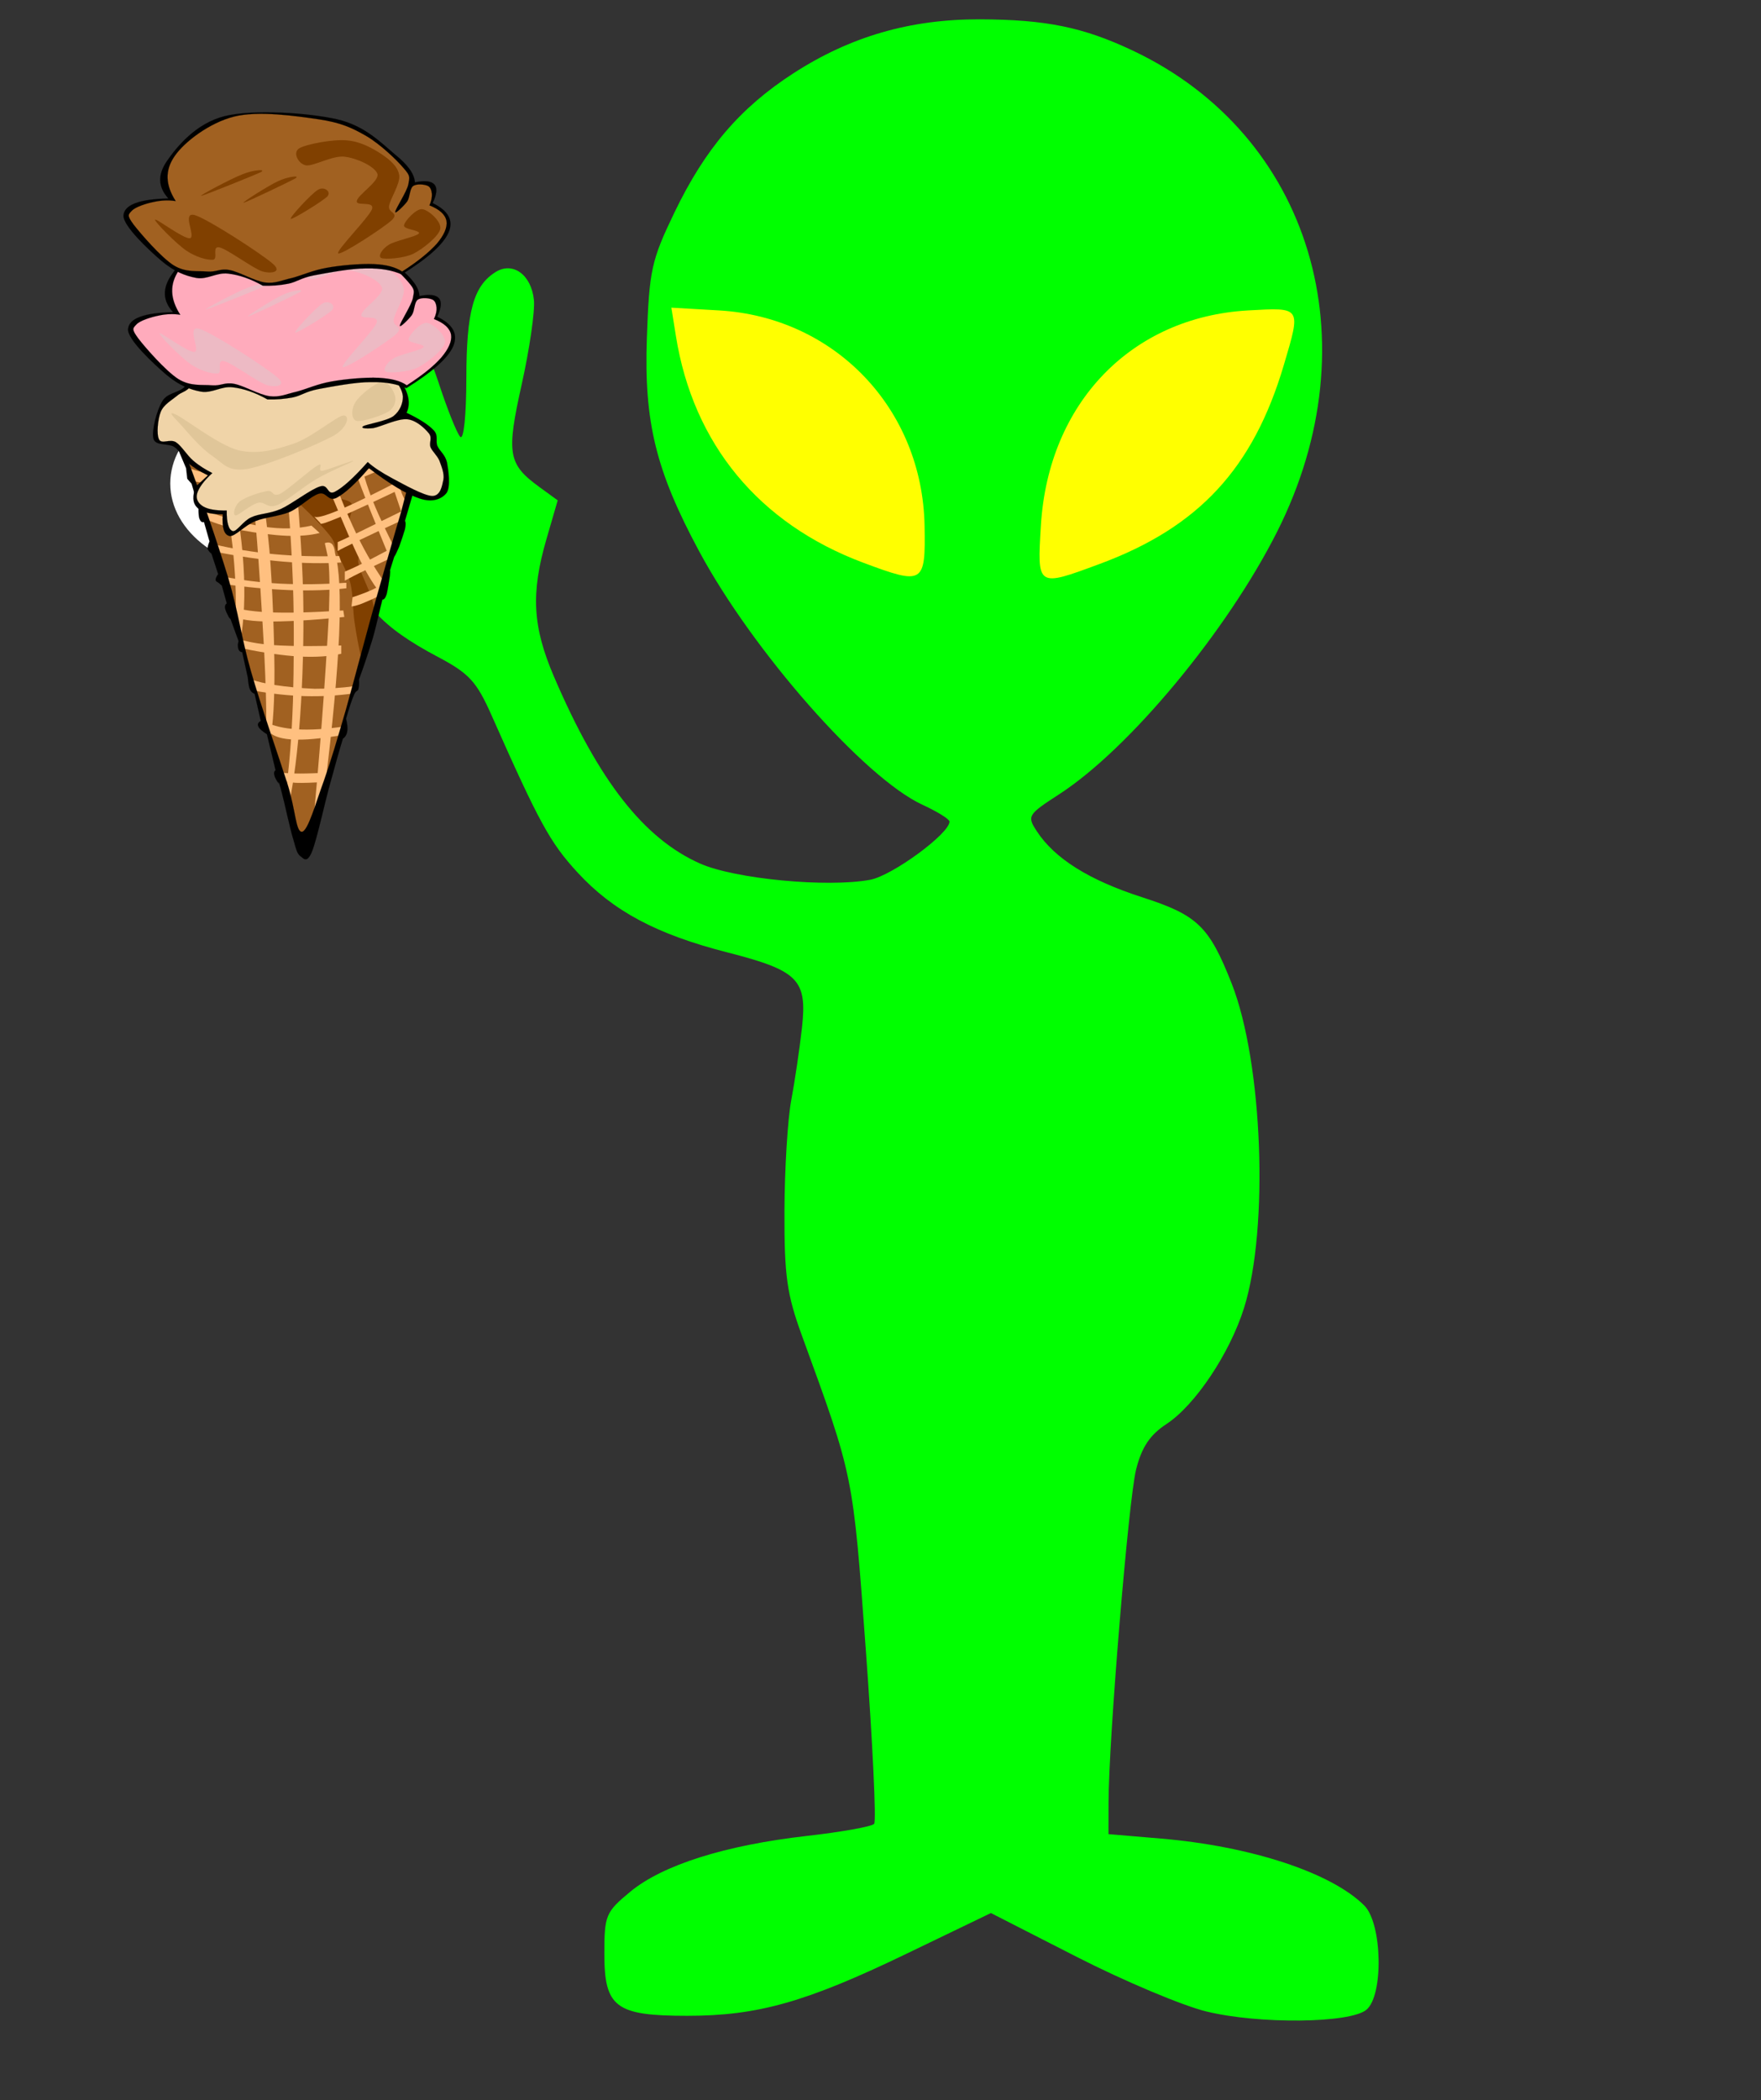 <?xml version="1.0"?><svg width="255" height="304" xmlns="http://www.w3.org/2000/svg" xmlns:xlink="http://www.w3.org/1999/xlink">
 <rect width="100%" height="100%" fill="#333333" stroke="none"/>
 <title>alien with ice cream cone</title>
 <defs>
  <symbol id="svg_2" width="140.844" viewBox="0 0 140.844 353.224" height="353.224" xmlns:xlink="http://www.w3.org/1999/xlink">
   <g id="svg_1">
    <g>
     <path fill-rule="evenodd" fill="#FFFFFF" d="m70.397,133.623c27.88,0 50.507,18.741 50.507,41.832c0,23.092 -22.627,41.832 -50.507,41.832s-50.508,-18.74 -50.508,-41.832c0,-23.091 22.628,-41.832 50.508,-41.832" clip-rule="evenodd"/>
     <path stroke-width="0.036" stroke-miterlimit="10" stroke="#000000" fill-rule="evenodd" fill="#A16121" d="m76.842,351.927l49.752,-190.296l-99.937,-0.36l50.185,190.656z" clip-rule="evenodd"/>
     <path fill-rule="evenodd" fill="#804000" d="m75.041,185.355c-0.469,-5.185 -0.035,-8.964 1.297,-11.772c1.367,-2.808 4.57,-5.976 6.551,-4.788c1.801,1.152 2.484,9 4.824,11.736c2.34,2.592 7.703,1.979 9.145,4.392c1.26,2.412 -1.477,6.588 -0.865,10.008c0.613,3.313 4.105,6.841 4.789,10.044c0.611,3.097 -1.764,4.429 -0.9,8.713c0.793,4.212 4.535,11.951 5.688,16.56c1.08,4.5 1.369,7.992 0.865,10.476l-5.221,18.324c-1.297,-5.976 -2.268,-11.844 -3.061,-17.892c-0.828,-6.229 -0.576,-12.708 -1.727,-18.324c-1.332,-5.544 -4.248,-11.088 -5.689,-14.832c-1.512,-3.815 -0.432,-4.104 -3.023,-7.812c-2.665,-3.817 -6.841,-8.713 -12.673,-14.833z" clip-rule="evenodd"/>
     <path fill-rule="evenodd" fill="#FFC080" d="m52.361,161.811c1.404,7.776 2.664,19.224 3.924,34.884c1.26,15.731 2.7,42.66 3.492,58.428c0.684,15.624 0.972,26.784 0.864,34.452l1.764,6.516c1.188,-6.983 1.764,-17.748 1.728,-32.688c-0.108,-15.156 -0.828,-39.564 -2.16,-56.7c-1.476,-17.172 -3.384,-32.004 -6.12,-45.324c-1.152,0.144 -2.304,0.288 -3.492,0.432z" clip-rule="evenodd"/>
     <path fill-rule="evenodd" fill="#FFC080" d="m39.725,160.947c3.096,16.236 5.148,30.672 6.552,43.596c1.26,12.888 1.692,23.977 1.296,33.552l2.628,8.28c1.368,-10.8 1.512,-23.112 0.432,-37.476c-1.152,-14.437 -3.384,-30.349 -6.984,-48.42c-1.296,0.144 -2.592,0.288 -3.924,0.468z" clip-rule="evenodd"/>
     <path fill-rule="evenodd" fill="#FFC080" d="m68.489,166.599c1.728,18.936 2.844,37.404 3.492,56.232c0.576,18.864 0.396,39.096 0,55.836c-0.54,16.561 -1.512,30.528 -3.06,42.732l1.332,6.084c2.159,-11.412 3.708,-25.164 4.788,-41.832c1.043,-16.776 1.656,-36.612 1.297,-57.564c-0.541,-20.952 -1.945,-43.056 -4.357,-67.14c-1.152,1.872 -2.304,3.744 -3.492,5.652z" clip-rule="evenodd"/>
     <path fill-rule="evenodd" fill="#FFC080" d="m86.813,210.195c0.721,4.932 0.865,13.752 0.432,27.036c-0.611,13.283 -1.906,35.496 -3.059,51.912c-1.117,16.344 -2.27,31.176 -3.457,45.323l4.789,-14.796c3.348,-30.24 5.328,-54.144 6.084,-72.828c0.684,-18.647 0.107,-31.212 -1.729,-38.376c-0.18,-2.16 -0.611,-3.563 -1.297,-4.355c-0.756,-0.828 -1.727,-0.973 -3.059,-0.433c0.432,2.161 0.864,4.321 1.296,6.517z" clip-rule="evenodd"/>
     <path fill-rule="evenodd" fill="#FFC080" d="m79.828,195.363c-5.939,1.548 -12.635,1.8 -20.483,0.468c-7.813,-1.368 -16.488,-4.032 -26.172,-8.28l1.764,4.752c4.428,2.232 9.468,3.853 15.264,5.257c5.796,1.224 13.536,2.376 19.188,2.628c5.472,0.18 10.117,-0.217 13.931,-1.332c-1.152,-1.153 -2.302,-2.305 -3.492,-3.493z" clip-rule="evenodd"/>
     <path fill-rule="evenodd" fill="#FFC080" d="m37.997,204.111c8.532,2.268 17.064,3.815 26.136,4.788c9.035,0.899 17.965,1.188 27.469,0.863l0.898,3.061c-7.596,0.54 -15.84,0.396 -24.875,-0.433c-9.144,-0.899 -18.684,-2.447 -29.196,-4.787c-0.144,-1.152 -0.288,-2.304 -0.432,-3.492z" clip-rule="evenodd"/>
     <path fill-rule="evenodd" fill="#FFC080" d="m41.921,219.375c7.812,1.764 15.948,2.916 24.84,3.456c8.784,0.468 18.036,0.324 27.899,-0.432l0,2.628c-7.199,0.899 -15.047,1.188 -23.975,0.863c-8.964,-0.396 -18.576,-1.367 -29.232,-3.06c0.144,-1.151 0.288,-2.303 0.468,-3.455z" clip-rule="evenodd"/>
     <path fill-rule="evenodd" fill="#FFC080" d="m44.513,232.875c3.276,1.908 8.712,3.024 16.992,3.492c8.28,0.396 18.575,0.107 31.86,-0.864l0.432,3.061c-14.508,1.728 -25.56,2.268 -33.588,2.159c-8.064,-0.252 -12.816,-1.367 -14.4,-3.491c-0.432,-1.441 -0.864,-2.88 -1.296,-4.357z" clip-rule="evenodd"/>
     <path fill-rule="evenodd" fill="#FFC080" d="m50.201,249.436c3.78,1.224 8.964,2.231 16.128,2.628c7.128,0.396 15.659,0.396 26.171,0l0,3.924c-4.967,1.26 -10.799,1.691 -17.891,1.296c-7.128,-0.468 -15.121,-1.729 -24.408,-3.924c0,-1.297 0,-2.592 0,-3.924z" clip-rule="evenodd"/>
     <path fill-rule="evenodd" fill="#FFC080" d="m54.557,268.191c2.232,1.008 5.58,1.836 10.044,2.628c4.464,0.756 10.764,1.512 16.559,1.728c5.689,0.036 11.449,-0.396 17.424,-1.296l-0.863,3.492c-6.695,1.044 -13.393,1.476 -20.484,1.296c-7.127,-0.252 -14.255,-1.08 -21.815,-2.628c-0.289,-1.727 -0.577,-3.456 -0.865,-5.22z" clip-rule="evenodd"/>
     <path fill-rule="evenodd" fill="#FFC080" d="m60.209,288.243c3.528,1.944 7.992,3.06 13.535,3.492c5.545,0.359 11.988,-0.072 19.621,-1.296l-2.195,4.355l-0.002,0c-7.775,1.332 -13.932,2.017 -18.756,1.765c-4.859,-0.181 -8.099,-1.297 -10.007,-3.061c-0.648,-1.8 -0.9,-2.628 -0.9,-2.628c0.072,-0.072 0.972,3.024 0.9,2.628c-0.252,-0.431 -0.936,-2.23 -2.196,-5.255z" clip-rule="evenodd"/>
     <path fill-rule="evenodd" fill="#FFC080" d="m67.193,312.255c2.016,0.216 4.5,0.396 7.848,0.396c3.24,0 7.164,-0.181 11.771,-0.396l-1.295,4.356c-5.328,0.396 -9.396,0.54 -12.205,0.432c-2.916,-0.18 -4.428,-0.576 -4.824,-1.332c-0.431,-1.151 -0.863,-2.304 -1.295,-3.456z" clip-rule="evenodd"/>
     <path fill-rule="evenodd" fill="#FFC080" d="m28.385,168.327c1.908,1.044 6.372,2.16 13.536,3.492c7.128,1.332 16.812,2.7 29.196,4.392l0.864,4.32c-9.108,-1.044 -16.92,-2.052 -23.976,-3.023c-7.056,-0.973 -12.924,-2.125 -17.892,-3.061c-0.576,-2.016 -1.152,-4.068 -1.728,-6.12z" clip-rule="evenodd"/>
     <path fill-rule="evenodd" fill="#FFC080" d="m76.373,178.551c3.42,-0.468 8.641,-1.908 15.805,-4.86c7.199,-2.916 16.02,-7.02 27.035,-12.456l3.961,0.324c-8.281,4.644 -16.094,8.532 -24.014,12.096c-7.955,3.42 -15.479,6.372 -23.111,8.712c0.107,-1.26 0.217,-2.52 0.324,-3.816z" clip-rule="evenodd"/>
     <path fill-rule="evenodd" fill="#FFC080" d="m80.945,191.007c0.863,0.973 4.572,-0.144 11.412,-3.348c6.875,-3.348 16.451,-8.532 29.303,-16.092l-1.512,5.184c-12.564,6.769 -21.635,11.376 -27.791,14.4c-6.156,2.844 -8.965,3.96 -8.713,3.06c-0.9,-1.044 -1.798,-2.124 -2.699,-3.204z" clip-rule="evenodd"/>
     <path fill-rule="evenodd" fill="#FFC080" d="m97.289,229.239c3.023,-1.08 5.652,-2.196 8.279,-3.492c2.592,-1.368 4.789,-2.772 6.984,-4.356l-3.492,6.984c-3.275,1.764 -5.795,3.024 -7.848,3.924c-2.053,0.828 -3.455,1.261 -4.355,1.296c0.143,-1.44 0.288,-2.88 0.432,-4.356z" clip-rule="evenodd"/>
     <path fill-rule="evenodd" fill="#FFC080" d="m81.594,161.811c2.375,7.02 5.004,14.58 8.279,23.112c3.24,8.496 7.523,20.196 10.908,27.468c3.313,7.129 6.119,12.169 8.711,15.265l1.729,-4.824c-5.111,-8.208 -9.756,-17.136 -13.932,-27.468c-4.248,-10.332 -8.027,-21.528 -11.34,-33.984c-1.439,0.143 -2.881,0.287 -4.355,0.431z" clip-rule="evenodd"/>
     <path fill-rule="evenodd" fill="#FFC080" d="m96.209,161.667c0.145,1.548 1.549,6.3 4.355,14.4c2.736,8.1 6.877,19.368 12.277,34.092l1.547,-5.796c-4.645,-10.477 -8.135,-19.008 -10.332,-26.136c-2.268,-7.165 -3.24,-12.349 -3.061,-16.128c-1.583,-0.144 -3.167,-0.288 -4.786,-0.432z" clip-rule="evenodd"/>
     <path fill-rule="evenodd" fill="#FFC080" d="m90.988,203.175c0.613,-0.288 3.385,-1.655 8.172,-4.248c4.824,-2.628 11.664,-6.336 20.664,-11.268l-1.512,5.184c-8.172,4.141 -14.4,7.38 -18.971,9.864c-4.572,2.484 -7.309,3.924 -8.354,4.716c0.001,-1.403 0.001,-2.808 0.001,-4.248z" clip-rule="evenodd"/>
     <path fill-rule="evenodd" fill="#FFC080" d="m94.014,217.144c1.727,-0.792 4.463,-2.16 8.207,-4.248c3.709,-2.124 8.316,-4.86 13.969,-8.208l-2.125,5.796c-4.5,2.304 -8.352,4.319 -11.699,6.191c-3.385,1.765 -6.121,3.385 -8.352,4.716c0,-1.404 0,-2.808 0,-4.247z" clip-rule="evenodd"/>
     <path fill-rule="evenodd" fill="#FFC080" d="m109.602,161.055c1.332,4.284 2.736,9.036 4.355,14.4c1.619,5.328 3.275,10.98 5.256,17.388l1.836,-7.92c-1.404,-1.044 -2.484,-3.384 -3.637,-7.308c-1.15,-3.924 -2.158,-9.252 -3.023,-16.128c-1.584,-0.144 -3.168,-0.288 -4.787,-0.432z" clip-rule="evenodd"/>
     <path stroke-width="0.036" stroke-miterlimit="10" stroke="#000000" fill-rule="evenodd" d="m23.741,160.623l2.88,7.596l0.504,5.004l1.836,2.34l2.916,11.268c0,2.521 0.036,4.356 0.504,5.508c0.36,1.08 0.972,1.62 1.836,1.332l2.34,9.145c-0.432,1.26 -0.684,2.124 -0.756,2.88c-0.108,0.684 -0.072,0.756 0.252,1.332c0.252,0.468 0.648,1.044 1.332,1.584l2.844,9.684c-0.756,1.26 -1.152,2.124 -1.044,2.88c0,0.648 0.864,0.864 1.332,1.332c0.396,0.396 0.828,0.828 1.296,1.296l2.088,8.389c-0.612,0.359 -0.864,1.151 -0.756,2.088c0.072,0.972 0.828,2.7 1.296,3.672c0.324,0.828 0.72,1.404 1.044,1.584l3.42,10.476c-0.216,0.828 -0.36,1.62 -0.288,2.376c0,0.721 0.18,1.549 0.54,2.089c0.288,0.432 0.72,0.684 1.296,0.756l2.376,12.06c-0.144,-0.9 -0.144,-0.9 0,0c0.072,0.937 0.288,3.853 0.792,5.256c0.396,1.26 1.224,2.053 2.088,2.376l2.628,12.853c-1.116,0.684 -1.512,1.548 -1.044,2.592c0.396,1.044 1.656,2.268 3.636,3.672l3.672,17.028c-0.576,0.504 -0.792,1.296 -0.504,2.376c0.216,1.08 0.828,2.34 1.836,3.924c-0.18,-1.692 0.252,-0.288 1.296,4.212c1.116,4.464 3.528,17.388 5.003,22.536c1.225,5.004 1.693,6.624 2.953,7.632c1.223,0.9 2.664,3.708 4.859,-2.124c2.195,-6.012 5.58,-24.012 7.92,-33.012c2.195,-9.036 3.889,-15.66 5.221,-20.448c0.971,-0.792 1.584,-1.8 1.836,-3.42s0.035,-3.636 -0.504,-6.048c1.367,-5.221 2.447,-8.928 3.383,-11.269c0.865,-2.304 1.477,-1.512 1.836,-2.628c0.289,-1.26 0.432,-2.771 0.289,-4.68c2.16,-6.516 4.031,-12.852 5.76,-19.152c1.656,-6.336 3.42,-15.552 4.176,-18.611c0.684,-3.168 0.684,-3.168 0,0c0.684,0.071 1.297,-0.756 1.836,-2.628c0.469,-1.98 1.045,-6.805 1.332,-8.641c0.18,-1.836 0.18,-2.628 0,-2.376l1.836,-6.552c0.684,-1.116 1.297,-2.736 2.125,-4.86c0.756,-2.231 1.943,-6.264 2.447,-8.208c0.396,-2.088 0.396,-3.312 0,-3.96l8.783,-33.3l-2.627,0c-1.045,2.52 -2.088,6.012 -3.42,11.016c-1.297,4.896 -2.125,8.604 -4.428,18.36c-2.629,9.756 -6.229,23.868 -10.225,39.564c-3.961,15.588 -9.396,38.735 -13.104,53.496c-3.816,14.615 -6.373,24.3 -9.469,34.056c-3.203,9.647 -6.66,23.616 -9.252,23.868c-2.664,0.036 -2.592,-10.116 -6.192,-22.824c-3.708,-12.888 -11.268,-36.828 -15.48,-53.208c-4.212,-16.416 -5.076,-26.964 -9.684,-44.28c-4.788,-17.388 -10.764,-36.864 -18.36,-59.256c-0.754,-0.003 -1.546,-0.003 -2.338,-0.003z" clip-rule="evenodd"/>
     <path stroke-width="0.036" stroke-miterlimit="10" stroke="#000000" fill-rule="evenodd" d="m30.761,176.859l5.112,-5.256c-3.384,-1.836 -6.12,-3.672 -8.496,-5.94c-2.448,-2.376 -3.168,-5.436 -5.616,-7.38c-2.484,-2.016 -8.172,-0.432 -9,-3.996c-0.9,-3.744 1.44,-13.572 3.708,-17.676c2.196,-4.14 6.48,-3.816 9.36,-6.66c2.7,-2.988 2.7,-6.408 7.488,-10.656c4.86,-4.428 10.152,-13.032 21.276,-14.976c10.98,-1.944 33.876,-0.432 44.532,3.42c10.477,3.816 14.939,13.248 18.539,19.116c3.492,5.724 4.393,10.728 2.557,15.156c5.508,2.916 9.359,5.688 11.557,8.316c2.123,2.556 0.648,4.788 1.547,7.38c1.008,2.52 3.24,3.96 4.068,7.776c0.613,3.78 1.656,11.376 -0.18,14.436c-1.98,2.772 -5.725,4.645 -11.232,2.7c-5.543,-2.016 -12.744,-6.732 -21.744,-14.436c-5.652,7.38 -10.295,12.024 -13.787,14.076c-3.637,1.908 -4.176,-3.06 -7.453,-1.979c-3.42,1.08 -7.883,6.372 -12.419,8.64c-4.68,2.124 -10.296,2.412 -14.616,4.356c-4.356,1.872 -8.64,7.452 -10.908,7.02c-2.376,-0.647 -3.24,-3.888 -2.88,-10.26c-5.4,-0.036 -9.036,-1.08 -10.908,-3.276c-1.981,-2.197 -2.017,-5.545 -0.505,-9.901z" clip-rule="evenodd"/>
     <path stroke-width="0.036" stroke-miterlimit="10" stroke="#000000" fill-rule="evenodd" fill="#F0D4A8" d="m37.745,170.523c-2.844,-1.62 -5.616,-3.456 -8.172,-5.94c-2.628,-2.52 -4.932,-6.984 -7.308,-8.676c-2.52,-1.692 -6.012,1.08 -7.128,-1.26c-1.188,-2.412 -0.54,-9.612 0.684,-12.996c1.152,-3.456 4.716,-5.652 6.804,-7.56c2.016,-1.98 3.42,-1.692 5.58,-4.14c1.944,-2.556 3.348,-6.804 6.984,-10.656c3.672,-3.996 9.324,-10.044 15.3,-12.456c6.048,-2.412 13.5,-1.8 20.268,-1.62c6.659,0.108 14.04,1.548 19.368,2.52c5.039,0.936 7.848,0 11.736,2.88c3.996,2.772 8.928,9.504 11.879,13.536c2.809,3.888 4.682,6.84 4.934,10.116c0.035,3.276 -1.225,6.912 -4.068,9.36c-2.881,2.304 -11.34,3.78 -12.744,4.716c-1.369,0.936 0.971,1.332 4.248,0.9c3.131,-0.612 10.404,-4.644 14.436,-4.176c3.889,0.468 7.451,4.32 9.18,6.696c1.549,2.196 -0.035,4.32 0.684,6.516c0.756,2.016 2.701,3.744 3.744,6.3c0.828,2.556 2.197,6.12 1.729,9.036c-0.576,2.844 -1.152,7.74 -4.787,7.74c-3.672,-0.181 -12.24,-5.58 -16.813,-8.28c-4.607,-2.772 -8.027,-5.22 -10.549,-7.776c-5.975,7.488 -10.584,12.132 -13.967,14.076c-3.42,1.908 -2.557,-3.924 -6.301,-2.52c-3.959,1.333 -11.772,8.172 -16.632,10.656c-4.968,2.376 -9.216,2.124 -12.6,3.96c-3.42,1.692 -6.156,6.948 -7.812,6.48c-1.728,-0.576 -2.628,-3.816 -2.556,-9.72c-4.536,0.071 -7.776,-0.54 -9.864,-1.836c-2.16,-1.404 -3.348,-3.492 -2.736,-6.12c0.683,-2.664 2.663,-5.868 6.479,-9.756z" clip-rule="evenodd"/>
     <path fill-rule="evenodd" fill="#E0C699" d="m24.641,147.987c2.664,3.384 8.28,10.836 13.104,14.436c4.644,3.42 6.3,7.632 14.976,6.12c8.712,-1.728 29.591,-11.448 36.541,-15.696c6.623,-4.392 6.768,-10.116 3.924,-9.54c-2.988,0.684 -13.428,10.44 -20.916,13.32c-7.561,2.736 -15.013,5.292 -23.473,3.096c-8.496,-2.448 -22.68,-15.012 -26.712,-16.992c-4.068,-1.98 -0.108,1.908 2.556,5.256z" clip-rule="evenodd"/>
     <path fill-rule="evenodd" fill="#E0C699" d="m49.481,183.879c2.268,-2.016 8.532,-4.284 11.556,-4.859c2.808,-0.576 1.944,3.132 5.616,1.26c3.528,-2.16 12.781,-11.52 15.804,-13.356c2.988,-1.836 -0.541,2.844 2.053,2.52c2.555,-0.504 13.355,-5.256 13.104,-4.68c-0.541,0.648 -10.008,4.86 -15.48,8.46c-5.543,3.528 -12.6,10.404 -16.848,12.456c-4.248,1.836 -5.256,-1.943 -8.172,-1.079c-3.096,0.827 -8.208,6.012 -9.504,5.976c-1.333,-0.254 -0.433,-4.754 1.871,-6.698z" clip-rule="evenodd"/>
     <path fill-rule="evenodd" fill="#E0C699" d="m98.621,136.791c1.764,-3.132 8.172,-8.892 11.053,-9.36c2.699,-0.504 5.074,4.068 5.615,6.48c0.576,2.268 0,5.328 -2.557,7.38c-2.771,2.016 -11.484,5.148 -13.787,4.536c-2.412,-0.828 -2.197,-5.976 -0.324,-9.036z" clip-rule="evenodd"/>
     <path stroke-width="0.036" stroke-miterlimit="10" stroke="#000000" fill-rule="evenodd" d="m61.145,135.675c-5.184,-3.24 -10.116,-5.148 -14.796,-5.724c-4.824,-0.648 -8.748,2.952 -13.428,2.052c-4.788,-0.972 -9.432,-3.096 -14.616,-7.92c-5.256,-5.004 -16.812,-16.848 -16.344,-21.78c0.504,-4.968 6.732,-7.596 19.116,-7.884c-4.392,-5.328 -4.644,-11.232 -0.612,-17.712c4.14,-6.66 12.204,-17.856 24.48,-21.24c12.06,-3.312 35.387,-1.62 47.627,1.476c12.025,3.024 19.08,11.484 24.66,16.632c5.545,4.968 8.316,9.324 8.461,13.212c4.248,-0.972 7.02,-0.612 8.316,1.08c1.223,1.584 0.971,4.536 -0.756,8.712c6.768,3.6 8.891,8.28 6.803,13.896c-2.232,5.688 -8.82,12.132 -19.908,19.872c-3.924,-1.944 -8.82,-2.988 -15.084,-2.844c-6.408,-0.072 -16.596,2.124 -22.211,3.276c-5.58,1.188 -7.236,3.096 -10.801,3.924c-3.707,0.792 -7.199,1.116 -10.907,0.972z" clip-rule="evenodd"/>
     <path stroke-width="0.036" stroke-miterlimit="10" stroke="#000000" fill-rule="evenodd" fill="#FFABBC" d="m24.137,95.643c-3.096,-0.54 -6.12,-0.36 -9.216,0.396c-3.168,0.684 -8.028,2.412 -9.432,4.212c-1.548,1.836 -2.124,2.124 0.792,6.552c2.916,4.284 11.664,15.408 16.956,19.188c5.256,3.672 10.224,2.592 14.328,3.024c3.924,0.36 5.436,-1.62 9.54,-0.684c4.104,0.9 10.44,5.112 14.976,5.832c4.356,0.612 7.128,-1.08 11.521,-2.16c4.32,-1.296 8.783,-3.636 14.652,-4.788c5.867,-1.188 14.543,-2.052 20.051,-1.764c5.328,0.36 9.289,1.368 12.023,3.564c6.625,-4.752 11.449,-9.072 14.617,-13.104c3.168,-4.14 4.607,-7.812 4.176,-10.872c-0.541,-3.06 -2.916,-5.472 -7.271,-7.38c0.898,-2.052 1.223,-3.96 1.115,-5.436c-0.145,-1.548 -0.576,-3.276 -1.871,-3.816c-1.477,-0.72 -4.682,-1.044 -6.156,0.144c-1.477,1.188 -1.225,5.112 -2.449,7.2c-1.295,1.98 -5.219,6.3 -5.111,5.04c0.035,-1.404 4.932,-9.648 5.545,-13.068c0.574,-3.456 0.936,-3.852 -1.98,-7.596c-2.988,-3.924 -9.9,-11.376 -15.877,-15.264c-6.119,-3.96 -11.016,-6.372 -20.375,-7.92c-9.613,-1.548 -25.561,-4.176 -35.893,-1.224c-10.296,2.916 -20.988,11.88 -25.128,18.684c-4.177,6.696 -3.925,13.644 0.467,21.24z" clip-rule="evenodd"/>
     <path fill-rule="evenodd" fill="#EDBAC4" d="m60.821,128.871c-3.816,-1.368 -14.544,-10.368 -18.036,-11.304c-3.528,-0.9 -0.468,5.436 -2.772,5.832c-2.52,0.216 -7.2,-1.188 -11.412,-4.356c-4.284,-3.276 -13.428,-13.644 -13.248,-14.58c0.252,-1.008 11.844,9.036 14.796,8.748c2.808,-0.468 -3.78,-12.852 2.16,-10.908c5.832,2.052 27.972,18.108 32.832,22.752c4.68,4.32 -0.648,5.076 -4.32,3.816z" clip-rule="evenodd"/>
     <path fill-rule="evenodd" fill="#EDBAC4" d="m76.553,70.731c2.881,-1.98 14.041,-4.356 20.016,-3.816c5.904,0.432 11.088,3.672 14.977,6.516c3.744,2.736 6.947,5.904 7.523,10.08c0.432,4.032 -3.779,10.836 -4.32,14.436c-0.539,3.492 4.537,2.988 1.08,6.804c-3.744,3.744 -21.203,16.416 -22.643,15.66c-1.332,-0.972 12.887,-16.848 14.328,-20.952c1.15,-4.14 -6.84,-1.152 -6.48,-3.816c0.359,-2.952 9.576,-9.216 8.783,-12.816c-1.08,-3.6 -8.855,-7.524 -14.004,-8.172s-13.139,4.608 -16.344,4.104c-3.313,-0.684 -5.76,-6.084 -2.916,-8.028z" clip-rule="evenodd"/>
     <path fill-rule="evenodd" fill="#EDBAC4" d="m128.789,99.459c2.557,0.252 8.316,5.796 7.703,9.396c-0.684,3.492 -7.307,9.288 -11.412,11.7c-4.248,2.232 -11.807,2.736 -13.535,2.052c-1.691,-0.72 0.252,-4.428 3.061,-6.264c2.627,-1.944 11.664,-3.852 12.816,-5.328c0.936,-1.62 -6.553,-1.872 -6.338,-3.816c0.182,-2.016 5.113,-8.028 7.705,-7.74z" clip-rule="evenodd"/>
     <path fill-rule="evenodd" fill="#EDBAC4" d="m52.505,82.971c-4.428,1.836 -18.756,10.296 -17.568,10.224c1.368,-0.252 22.104,-9.54 25.272,-11.196c2.88,-1.692 -3.528,-1.044 -7.704,0.972z" clip-rule="evenodd"/>
     <path fill-rule="evenodd" fill="#EDBAC4" d="m67.589,86.247c-3.744,1.872 -15.876,10.404 -14.616,10.188c1.26,-0.252 19.476,-9.936 22.033,-11.556c2.267,-1.656 -3.673,-0.684 -7.417,1.368z" clip-rule="evenodd"/>
     <path fill-rule="evenodd" fill="#EDBAC4" d="m84.545,90.315c-2.629,1.692 -12.313,13.212 -11.557,13.752c0.756,0.396 13.5,-8.28 15.588,-10.62c1.836,-2.304 -1.402,-4.968 -4.031,-3.132z" clip-rule="evenodd"/>
     <path stroke-width="0.036" stroke-miterlimit="10" stroke="#000000" fill-rule="evenodd" d="m59.201,81.891c-5.184,-3.24 -10.116,-5.148 -14.796,-5.724c-4.824,-0.648 -8.748,2.952 -13.428,2.052c-4.752,-0.972 -9.504,-3.096 -14.652,-7.92c-5.292,-5.004 -16.74,-16.848 -16.308,-21.78c0.504,-4.968 6.768,-7.596 19.08,-7.884c-4.392,-5.328 -4.644,-11.232 -0.612,-17.712c4.104,-6.66 12.276,-17.855 24.516,-21.24c12.06,-3.312 35.388,-1.62 47.628,1.476c12.023,3.024 19.08,11.484 24.66,16.632c5.543,4.968 8.316,9.324 8.459,13.212c4.32,-0.972 7.057,-0.612 8.354,1.08c1.223,1.584 1.008,4.536 -0.793,8.712c6.66,3.6 8.965,8.28 6.768,13.896c-2.268,5.688 -8.748,12.132 -19.871,19.872c-3.924,-1.944 -8.82,-2.988 -15.084,-2.844c-6.408,-0.072 -16.596,2.124 -22.213,3.276c-5.436,1.188 -7.307,3.096 -10.763,3.924c-3.673,0.792 -7.273,1.116 -10.945,0.972z" clip-rule="evenodd"/>
     <path stroke-width="0.036" stroke-miterlimit="10" stroke="#000000" fill-rule="evenodd" fill="#A16121" d="m22.193,41.859c-3.06,-0.54 -6.192,-0.36 -9.252,0.396c-3.204,0.684 -7.956,2.412 -9.396,4.212c-1.548,1.836 -2.124,2.124 0.792,6.552c2.988,4.284 11.592,15.408 16.92,19.188c5.256,3.636 10.224,2.556 14.328,2.988c3.996,0.36 5.436,-1.62 9.576,-0.684c4.14,0.9 10.368,5.076 14.94,5.868c4.464,0.612 7.02,-1.08 11.556,-2.16c4.32,-1.296 8.785,-3.636 14.652,-4.788c5.725,-1.188 14.617,-2.052 20.016,-1.764c5.328,0.252 9.289,1.476 12.025,3.528c6.66,-4.752 11.412,-9.108 14.65,-13.068c3.168,-4.14 4.609,-7.812 4.178,-10.872c-0.541,-3.06 -2.953,-5.472 -7.236,-7.38c0.863,-2.052 1.115,-3.96 1.043,-5.436c-0.143,-1.548 -0.611,-3.276 -1.836,-3.816c-1.475,-0.72 -4.68,-1.044 -6.156,0.144c-1.439,1.152 -1.295,5.184 -2.482,7.236c-1.297,2.016 -5.256,6.228 -5.076,5.004c0.035,-1.439 4.932,-9.576 5.543,-13.032c0.576,-3.492 0.936,-3.96 -1.98,-7.668c-2.986,-3.96 -9.898,-11.304 -15.875,-15.228c-6.156,-3.96 -10.943,-6.372 -20.34,-7.92c-9.576,-1.548 -25.632,-4.176 -35.928,-1.224c-10.296,2.916 -20.988,11.88 -25.128,18.684c-4.178,6.696 -3.926,13.644 0.466,21.24z" clip-rule="evenodd"/>
     <path fill-rule="evenodd" fill="#804000" d="m58.877,75.087c-3.816,-1.368 -14.544,-10.368 -18.036,-11.304c-3.528,-0.9 -0.468,5.436 -2.772,5.832c-2.52,0.216 -7.2,-1.188 -11.412,-4.356c-4.284,-3.276 -13.428,-13.644 -13.248,-14.58c0.252,-1.008 11.844,9.036 14.796,8.748c2.808,-0.468 -3.78,-12.852 2.16,-10.908c5.832,2.052 27.972,18.108 32.832,22.752c4.68,4.32 -0.648,5.076 -4.32,3.816z" clip-rule="evenodd"/>
     <path fill-rule="evenodd" fill="#804000" d="m74.609,16.947c2.879,-1.98 14.039,-4.356 20.016,-3.816c5.832,0.432 11.088,3.672 14.939,6.516c3.672,2.736 7.02,5.904 7.561,10.08c0.432,4.032 -3.779,10.836 -4.32,14.436c-0.539,3.492 4.537,2.988 1.08,6.804c-3.744,3.744 -21.203,16.416 -22.645,15.66c-1.332,-0.972 12.889,-16.848 14.328,-20.952c1.152,-4.14 -6.84,-1.152 -6.479,-3.816c0.359,-2.952 9.574,-9.216 8.783,-12.816c-1.08,-3.6 -8.855,-7.524 -14.004,-8.172s-13.141,4.608 -16.344,4.104c-3.311,-0.684 -5.759,-6.084 -2.915,-8.028z" clip-rule="evenodd"/>
     <path fill-rule="evenodd" fill="#804000" d="m126.846,45.675c2.555,0.252 8.314,5.796 7.703,9.396c-0.756,3.492 -7.199,9.288 -11.412,11.7c-4.211,2.232 -11.879,2.736 -13.572,2.052c-1.727,-0.72 0.324,-4.428 3.096,-6.264c2.664,-1.944 11.594,-3.852 12.781,-5.328c0.9,-1.62 -6.48,-1.872 -6.301,-3.816c0.179,-2.016 5.113,-8.028 7.705,-7.74z" clip-rule="evenodd"/>
     <path fill-rule="evenodd" fill="#804000" d="m50.561,29.187c-4.428,1.836 -18.756,10.296 -17.568,10.224c1.368,-0.252 22.104,-9.54 25.272,-11.196c2.88,-1.692 -3.528,-1.044 -7.704,0.972z" clip-rule="evenodd"/>
     <path fill-rule="evenodd" fill="#804000" d="m65.645,32.463c-3.744,1.872 -15.876,10.404 -14.616,10.188c1.26,-0.252 19.476,-9.937 22.032,-11.556c2.267,-1.656 -3.672,-0.684 -7.416,1.368z" clip-rule="evenodd"/>
     <path fill-rule="evenodd" fill="#804000" d="m82.602,36.531c-2.702,1.692 -12.205,13.212 -11.557,13.752c0.792,0.396 13.428,-8.28 15.553,-10.62c1.836,-2.304 -1.442,-4.968 -3.996,-3.132z" clip-rule="evenodd"/>
    </g>
   </g>
  </symbol>
 </defs>
 <g>
  <title>Layer 1</title>
  <path fill="#00ff00" id="path2167" d="m174.693,291.15c-3.476,-0.849 -11.918,-4.403 -18.762,-7.898l-12.443,-6.353l-12.238,5.899c-14.504,6.992 -21.517,8.976 -31.726,8.976c-10.38,0 -12.012,-1.221 -12.012,-8.984c0,-5.565 0.195,-6.032 3.75,-8.973c4.682,-3.874 13.77,-6.743 25.603,-8.083c5.016,-0.568 9.388,-1.354 9.715,-1.747c0.327,-0.392 -0.215,-11.704 -1.204,-25.136c-1.889,-25.643 -1.741,-24.917 -9.27,-45.577c-2.17,-5.954 -2.545,-8.643 -2.512,-18c0.021,-6.05 0.461,-13.25 0.978,-16c0.517,-2.75 1.216,-7.475 1.553,-10.5c0.779,-6.989 -0.509,-8.288 -10.84,-10.931c-10.211,-2.612 -16.502,-5.968 -21.647,-11.55c-3.98,-4.318 -5.564,-7.21 -12.445,-22.728c-2.184,-4.925 -3.257,-6.092 -7.819,-8.5c-8.179,-4.318 -11.554,-8.061 -12.409,-13.765c-0.691,-4.611 -0.571,-4.982 2.419,-7.44c1.731,-1.423 3.143,-3.149 3.138,-3.837c-0.005,-0.724 1.253,-1.25 2.991,-1.25c1.65,0 3,-0.247 3,-0.549c0,-0.302 -2.888,-4.57 -6.417,-9.486c-8.616,-12 -9.678,-16.965 -3.627,-16.965c4.027,0 8.33,5.314 11.056,13.657c1.23,3.764 2.631,7.271 3.113,7.793c0.507,0.55 0.882,-3.033 0.891,-8.5c0.015,-9.674 1.028,-13.343 4.235,-15.347c2.499,-1.561 5.178,0.391 5.548,4.042c0.164,1.619 -0.629,7.106 -1.762,12.192c-2.249,10.097 -1.995,11.568 2.57,14.893l2.637,1.921l-1.621,5.578c-2.289,7.874 -2.026,12.696 1.089,19.954c6.464,15.063 13.014,23.433 21.16,27.04c5.034,2.229 18.438,3.503 24.63,2.342c3.205,-0.601 11.543,-6.729 11.473,-8.432c-0.014,-0.349 -1.777,-1.44 -3.918,-2.427c-8.393,-3.867 -24.529,-22.181 -32.341,-36.707c-6.257,-11.635 -7.983,-18.672 -7.56,-30.829c0.342,-9.822 0.658,-11.267 3.985,-18.171c4.47,-9.276 9.511,-15.172 17.254,-20.176c8.226,-5.316 16.913,-7.829 26.961,-7.799c9.586,0.029 14.99,1.134 22.186,4.538c25.821,12.215 34.77,42.065 20.875,69.632c-7.241,14.365 -21.386,31.403 -31.523,37.972c-4.605,2.984 -4.718,3.17 -3.256,5.4c2.58,3.938 7.571,7.062 15.211,9.523c8.049,2.592 9.719,4.199 12.988,12.492c4.502,11.421 5.418,35.419 1.793,46.963c-2.061,6.563 -7.087,14.082 -11.228,16.796c-2.404,1.576 -3.588,3.347 -4.404,6.587c-1.094,4.347 -3.973,39.114 -3.989,48.175l-0.008,4.603l7.584,0.641c13.046,1.103 24.702,4.939 29.458,9.694c2.605,2.605 2.815,13.003 0.305,15.086c-2.37,1.967 -15.556,2.108 -23.166,0.248z"/>
  <path fill="#ffff00" d="m133.881,76.094c-0.311,-16.924 -12.984,-30.191 -29.766,-31.163l-6.897,-0.399l0.657,4.111c2.498,15.623 12.041,27.164 27.126,32.804c8.728,3.264 9.035,3.079 8.88,-5.353zm25.343,5.538c14.354,-5.313 22.24,-13.823 26.677,-28.789c2.508,-8.46 2.581,-8.349 -5.171,-7.911c-16.91,0.955 -28.918,13.4 -30.001,31.092c-0.551,8.997 -0.59,8.971 8.495,5.608z" id="path2165"/>
  <use x="62.397" y="72.555" transform="matrix(0.341 0 0 0.306 -3.404 -5.907)" xlink:href="#svg_2" id="svg_3"/>
 </g>
</svg>